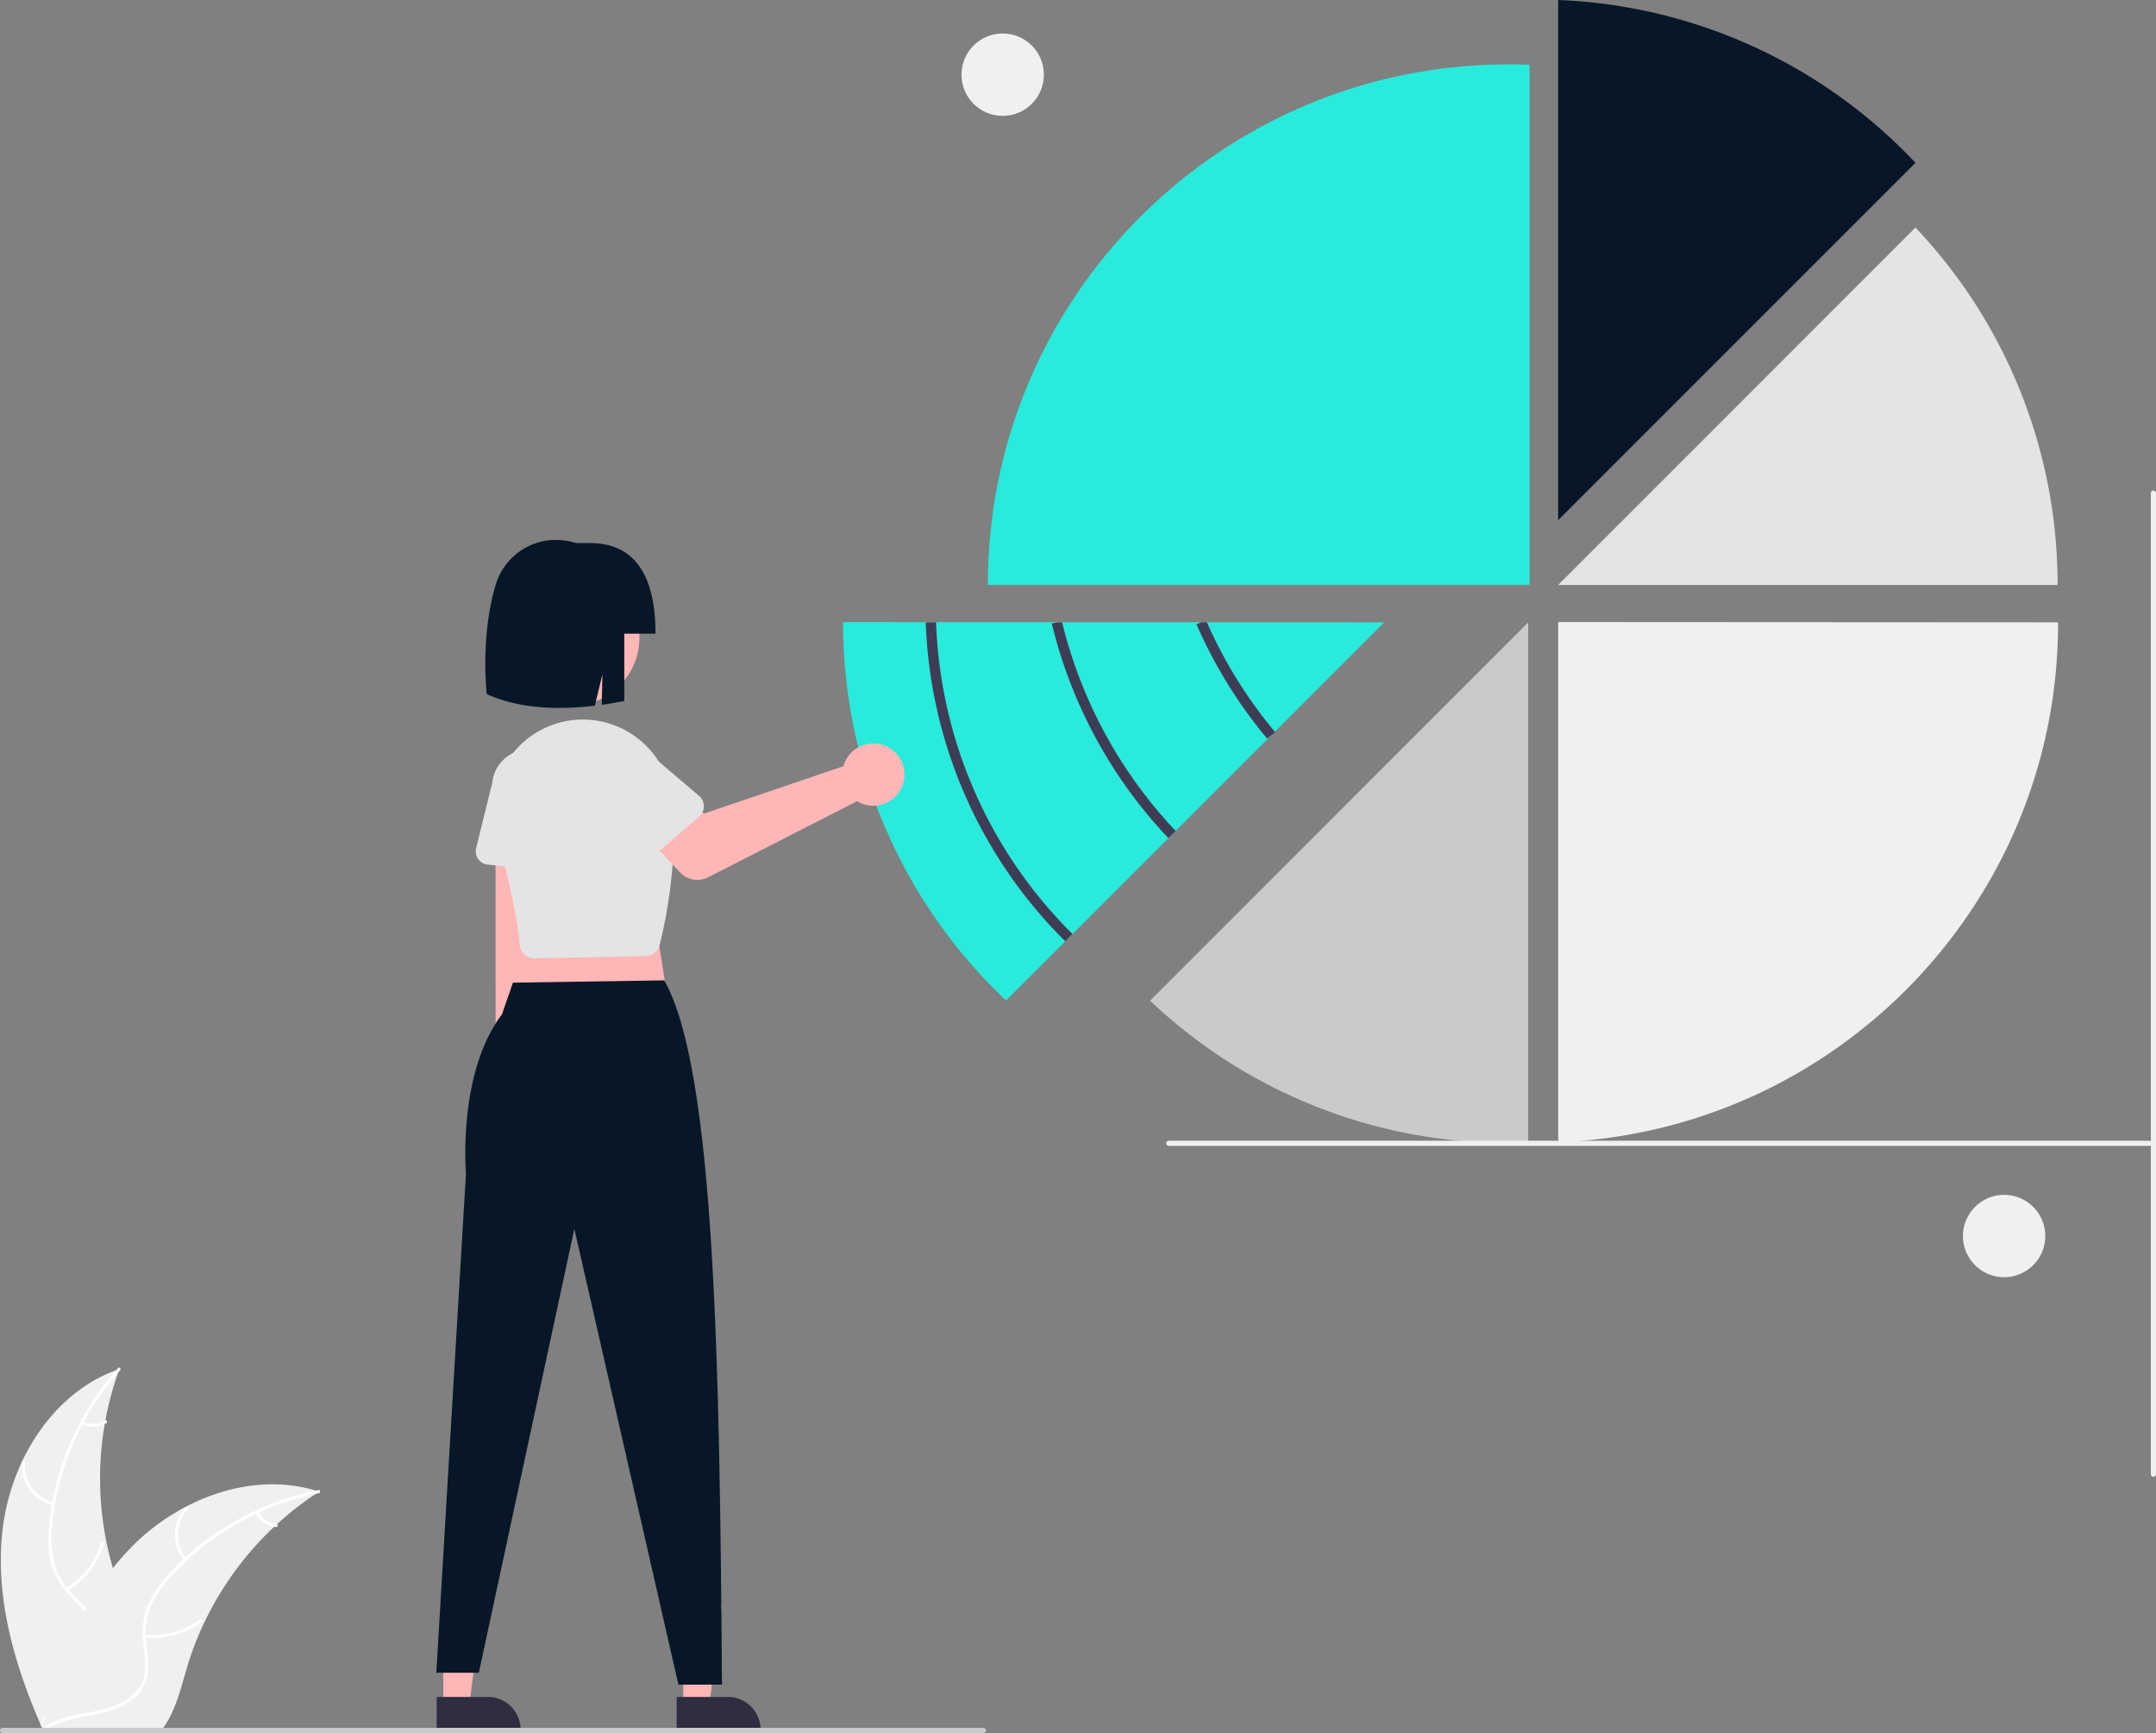 <svg id="Livello_1" data-name="Livello 1" xmlns="http://www.w3.org/2000/svg" viewBox="0 0 837.48 673">
  <rect x="0" y="0" width="837.48" height="673" fill="#808080" stroke="none"/>
  <defs>
    <style>
      .cls-1 {
        fill: #f0f0f0;
      }

      .cls-2 {
        fill: #fff;
      }

      .cls-3 {
        fill: #071728;
      }

      .cls-4 {
        fill: #e4e4e4;
      }

      .cls-5 {
        fill: #cacaca;
      }

      .cls-6 {
        fill: #28ebdc;
      }

      .cls-7 {
        fill: #ffb6b6;
      }

      .cls-8 {
        fill: #2f2e41;
      }

      .cls-9 {
        fill: #3f3d56;
      }
    </style>
  </defs>
  <path class="cls-1" d="M1.09,593.3c3.32-26.68,19.85-53,45.3-61.65a123.81,123.81,0,0,0,0,85c3.91,10.58,9.36,21.93,5.68,32.59-2.28,6.63-7.88,11.7-14.14,14.88s-13.2,4.68-20.06,6.16l-1.35,1.12C5.64,646.86-2.23,620,1.09,593.3Z"/>
  <path class="cls-2" d="M46.64,532.15a105.85,105.85,0,0,0-26.32,59.59A45.57,45.57,0,0,0,20.84,606a26.12,26.12,0,0,0,6.5,12.13c2.93,3.22,6.3,6.18,8.4,10.05a16,16,0,0,1,.78,13.07c-1.85,5.32-5.5,9.64-9.21,13.75-4.13,4.57-8.49,9.24-10.24,15.29-.21.73-1.34.36-1.13-.37,3-10.53,13.27-16.5,18.14-26,2.28-4.43,3.23-9.56,1.1-14.23-1.86-4.08-5.34-7.13-8.33-10.37A27.89,27.89,0,0,1,20,607.73,42.42,42.42,0,0,1,19,593.53a102.78,102.78,0,0,1,7.5-31.22,107.71,107.71,0,0,1,19.37-31C46.36,530.7,47.14,531.59,46.64,532.15Z"/>
  <path class="cls-2" d="M20.64,584.57A15.89,15.89,0,0,1,8.55,567.93a.59.59,0,0,1,1.18.06A14.72,14.72,0,0,0,21,583.44C21.75,583.62,21.38,584.74,20.64,584.57Z"/>
  <path class="cls-2" d="M25.64,616.7a30.6,30.6,0,0,0,13.67-17.63c.22-.73,1.34-.36,1.13.37a31.83,31.83,0,0,1-14.27,18.32c-.65.39-1.18-.67-.53-1.06Z"/>
  <path class="cls-2" d="M32.22,552.06a9,9,0,0,0,8.52-.43c.65-.4,1.18.66.53,1a10.05,10.05,0,0,1-9.42.5.62.62,0,0,1-.38-.75.6.6,0,0,1,.75-.37Z"/>
  <path class="cls-1" d="M123.94,579.3l-1.2.79a118.42,118.42,0,0,0-15.14,11.82l-1.1,1A124.79,124.79,0,0,0,79.39,630a120,120,0,0,0-6.64,17.18c-2.45,8.13-4.46,17.14-9.31,23.79a20.81,20.81,0,0,1-1.62,2H18l-.3-.14-1.75.08c.07-.31.15-.63.22-.94s.09-.36.13-.54.06-.24.08-.35l0-.11c0-.11.05-.21.07-.31q.66-2.69,1.36-5.37s0,0,0,0c3.59-13.63,8.35-27.08,15-39.38.2-.37.4-.75.62-1.12A115.32,115.32,0,0,1,43.85,609a102.87,102.87,0,0,1,6.81-7.79,84.68,84.68,0,0,1,21.28-15.94c15.72-8.3,33.92-11.48,50.72-6.41Z"/>
  <path class="cls-2" d="M123.84,579.86A105.87,105.87,0,0,0,67,611.58a46,46,0,0,0-8.18,11.71,26.25,26.25,0,0,0-2.11,13.6c.41,4.34,1.32,8.73.66,13.09a16,16,0,0,1-7.25,10.9c-4.67,3.13-10.19,4.39-15.63,5.43-6,1.16-12.34,2.27-17.38,6-.61.46-1.29-.51-.68-1,8.78-6.57,20.53-5.19,30.13-9.82,4.48-2.17,8.33-5.69,9.44-10.7,1-4.38,0-8.91-.41-13.3a27.8,27.8,0,0,1,1.57-13.37,41.82,41.82,0,0,1,7.7-12A102.65,102.65,0,0,1,89.59,591.8a107.86,107.86,0,0,1,34.16-13.13c.75-.14.83,1,.09,1.19Z"/>
  <path class="cls-2" d="M71.53,606.05a15.87,15.87,0,0,1,.36-20.56c.51-.57,1.42.19.91.76a14.71,14.71,0,0,0-.3,19.13c.49.58-.49,1.26-1,.67Z"/>
  <path class="cls-2" d="M56.17,634.72a30.63,30.63,0,0,0,21.53-5.84c.61-.46,1.29.51.68,1a31.86,31.86,0,0,1-22.42,6c-.76-.09-.54-1.25.21-1.17Z"/>
  <path class="cls-2" d="M100.35,587.07a9,9,0,0,0,7.06,4.78c.76.08.54,1.24-.21,1.17a10.07,10.07,0,0,1-7.83-5.28.61.61,0,0,1,.15-.82.6.6,0,0,1,.83.15Z"/>
  <path class="cls-3" d="M744.05,63.22A201.57,201.57,0,0,0,605.25,0V202Z"/>
  <path class="cls-4" d="M744.05,88.37,605.25,227.16h194A201.49,201.49,0,0,0,744.05,88.37Z"/>
  <path class="cls-1" d="M799.43,241.68A202.77,202.77,0,0,1,796,279.21c-.18,1-.37,2-.57,2.92A200.67,200.67,0,0,1,772,343.45c-.59,1-1.2,2-1.81,3h0a202.73,202.73,0,0,1-40.6,48c-.79.69-1.58,1.37-2.38,2a201.3,201.3,0,0,1-121.94,47.12v-202Z"/>
  <path class="cls-5" d="M585.63,443.87c2.69,0,5.36-.07,8-.18v-202L446.73,388.59A201.47,201.47,0,0,0,585.63,443.87Z"/>
  <path class="cls-6" d="M585.91,25C474.24,25,383.72,115.5,383.72,227.16H594.13v-202C591.4,25,588.66,25,585.91,25Z"/>
  <path class="cls-6" d="M537.67,241.68l-42.51,42.51-1.39,1.39,0,0-37.07,37.06-1.41,1.41-40.05,40.05-1.41,1.41h0l-23.05,23a201.64,201.64,0,0,1-63.29-146.91Z"/>
  <path class="cls-7" d="M207.87,425.7a12.37,12.37,0,0,0,4.16-17,11.88,11.88,0,0,0-1.29-1.76L212.41,316l-19.93,1.67.05,88.66a12.44,12.44,0,0,0,15.34,19.37Z"/>
  <path class="cls-4" d="M215.55,338.26l-26.06-2.48a5.2,5.2,0,0,1-4.67-5.66,4.91,4.91,0,0,1,.13-.75L191.21,304a14.39,14.39,0,0,1,28.65,2.82l1.36,26a5.19,5.19,0,0,1-4.91,5.45,4.83,4.83,0,0,1-.76,0Z"/>
  <polygon class="cls-7" points="172.2 662.29 182.31 662.29 187.13 623.28 172.2 623.28 172.2 662.29"/>
  <path class="cls-8" d="M169.62,659h19.92a12.69,12.69,0,0,1,12.69,12.69v.42H169.62Z"/>
  <polygon class="cls-7" points="265.42 662.29 275.53 662.29 280.34 623.28 265.42 623.28 265.42 662.29"/>
  <path class="cls-8" d="M262.84,659h19.91a12.7,12.7,0,0,1,12.7,12.69v.42H262.84Z"/>
  <polygon class="cls-7" points="253.21 348.91 259.81 390.98 197.11 391.8 205.36 351.38 253.21 348.91"/>
  <path class="cls-3" d="M258,380.71c19.89,34.65,21.59,152.15,22.44,273.5H263.52l-40.42-177L186,649.59H169.48L181,455.73s-3.41-38.9,14-61.86l4.24-12.26Z"/>
  <path class="cls-4" d="M207.51,372.14a5.74,5.74,0,0,1-1.09-.1h0a5.63,5.63,0,0,1-4.51-5.11c-.62-8.49-3.7-23.27-9.14-43.93a34.77,34.77,0,0,1,54.9-36.31,34.34,34.34,0,0,1,13.24,23.47c2.71,23.81-2.39,47.72-4.71,56.89a5.65,5.65,0,0,1-5.35,4.26l-43.22.83Z"/>
  <path class="cls-7" d="M328.25,295.76a13.31,13.31,0,0,0-.64,1.8l-54.09,18.38-10.46-9.13-15.84,14,16.94,18a9.21,9.21,0,0,0,10.89,1.89l57.89-29.57a12.09,12.09,0,1,0-4-16.63A12.79,12.79,0,0,0,328.25,295.76Z"/>
  <path class="cls-4" d="M271.63,317l-19.72,17.22a5.17,5.17,0,0,1-7.31-.49,5.41,5.41,0,0,1-.46-.61l-14.11-22a14.4,14.4,0,0,1,21.75-18.88l19.8,16.87a5.19,5.19,0,0,1,.59,7.31A6.88,6.88,0,0,1,271.63,317Z"/>
  <circle class="cls-7" cx="221.88" cy="247.59" r="26.51"/>
  <path class="cls-3" d="M229.18,210.9h-5.37a26.31,26.31,0,0,0-8-1.21q-.66,0-1.32,0a24.47,24.47,0,0,0-22,17.6c-6,20.06-3.41,42.26-3.41,42.26,8.77,4,22.18,6.9,42,4.49L234,261.86l-.25,11.84c2.79-.38,5.71-.89,8.74-1.5V246.09h12.13C254.66,226.65,248.62,210.9,229.18,210.9Z"/>
  <path class="cls-1" d="M835,445H454a1,1,0,0,1,0-2H835a1,1,0,0,1,0,2Z"/>
  <path class="cls-1" d="M835.48,572.5v-381a1,1,0,0,1,2,0v381a1,1,0,0,1-2,0Z"/>
  <circle class="cls-1" cx="778.48" cy="480" r="16"/>
  <circle class="cls-1" cx="389.48" cy="29" r="16"/>
  <path class="cls-5" d="M383,672a1,1,0,0,1-1,1H1a1,1,0,0,1,0-2H382a1,1,0,0,1,1,1Z"/>
  <path class="cls-9" d="M413.8,365.55a183.29,183.29,0,0,1-54.2-123.8l4-.14a179.29,179.29,0,0,0,53,121.1Z"/>
  <path class="cls-9" d="M456.71,322.71l-2.9,2.74a183.92,183.92,0,0,1-45.24-83.3l1.94-.47h2.06a180,180,0,0,0,44.1,81Z"/>
  <path class="cls-9" d="M495.27,284.33l-1.5,1.25,0,0-1.54,1.28a183.77,183.77,0,0,1-27.46-44.41l1.83-.8h2.19a179.59,179.59,0,0,0,26.4,42.51A.76.76,0,0,0,495.27,284.33Z"/>
</svg>
